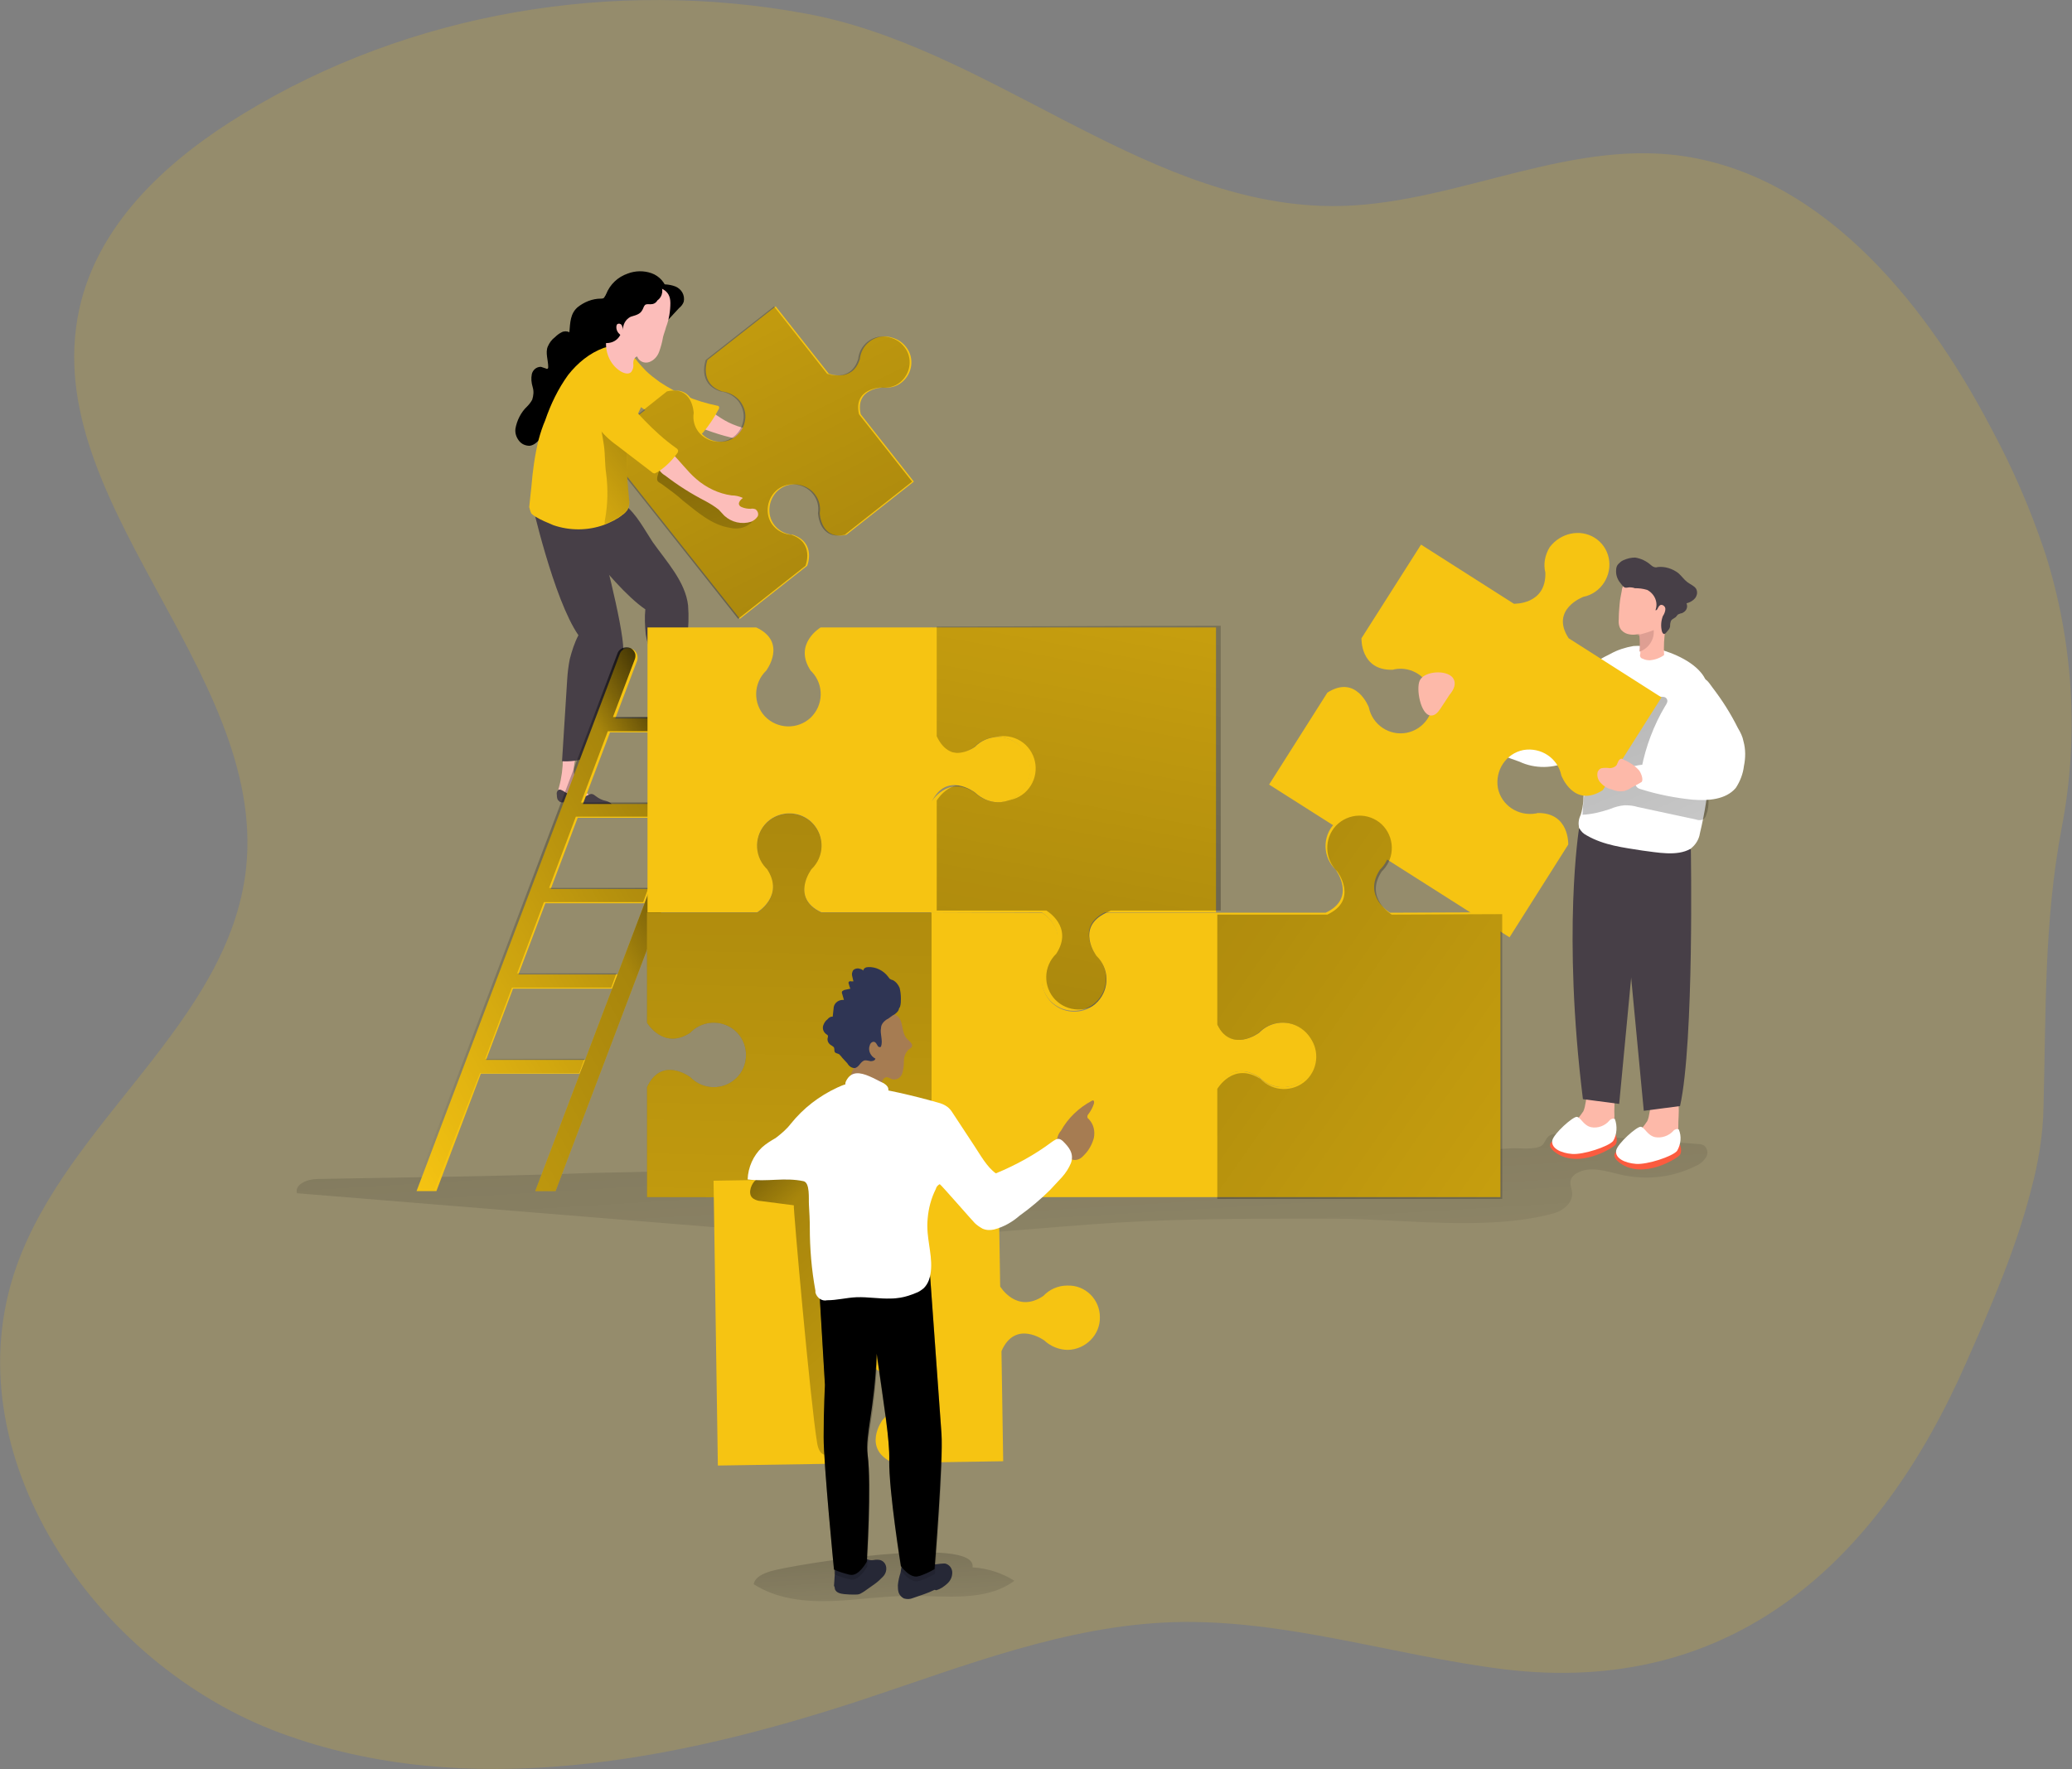 <svg width="480" height="410" viewBox="0 0 480 410" fill="none" xmlns="http://www.w3.org/2000/svg">
<rect x="0" y="0" width="480" height="410" fill="#808080" stroke="none"/>
<g clip-path="url(#clip0_272_51)">
<path opacity="0.18" d="M470.5 275.8C467 289.5 461 303.3 455.6 315.5C435.4 361.7 401.5 393.3 348.3 386.8C322.7 383.6 297.5 375.1 271.7 375.9C247 376.7 223.5 386 200 393.8C156.4 408.2 108.1 417.5 65 401.6C21.9 385.7 -11.5 336.8 3.8 293.5C15.7 259.7 53 237 57 201.3C62 155 7.2 115 18.8 69.8C23.7 50.8 39.5 36.6 56.3 26.4C94.9 2.8 142.2 -5 186.4 3.1C228.5 10.7 263.6 46.1 306 47.7C333.4 48.8 359.7 33.2 386.9 35.8C420.6 39.1 445.4 68.9 461.1 98.9C466.2 108.3 470.4 118 473.8 128.2C480.3 148.7 481.7 170.7 477.6 191.9C473.5 213.7 474 234.1 473.4 256.5C473.3 263 472.2 269.5 470.5 275.8Z" fill="#F6C412"/>
<path d="M178.5 364.1C176.9 364.6 174.9 365.4 174.6 367.1C179.9 370.5 186.3 371.2 192.5 371C198.6 370.8 204.9 369.8 211 369.8C219.2 369.8 228.4 371.2 235 366.3C232.1 364.5 228.8 363.4 225.3 363.2C226.5 355.6 183.4 362.6 178.5 364.1Z" fill="url(#paint0_linear_272_51)"/>
<path d="M73.5 273.2C71.3 273.2 68.2 274.4 68.8 276.5L169.5 284.7C181.3 285.7 193.2 286.6 205.1 286.6C223.1 286.6 241 284.4 259 283.3C275.9 282.3 292.8 282.4 309.7 282.4C325.3 282.5 344.6 285.3 359.8 281.2C362.1 280.6 364.4 278.7 364.2 276.4C364.1 275.3 363.5 274.2 364 273.1C364.3 272.6 364.7 272.2 365.2 271.9C368.4 270 372.3 271.5 375.9 272.3C381.7 273.5 387.6 272.8 392.8 270.2C393.8 269.8 394.6 269.1 395.2 268.2C395.8 267.3 395.6 266.1 394.7 265.4C394.294 265.206 393.85 265.104 393.4 265.1L362.6 262.7C361.4 262.5 360.3 262.6 359.2 263C358 263.6 358 264.9 357.1 265.5C355.5 266.5 351.9 266 350.1 266.1L336.1 266.9L308.1 268.1L250.7 269.4L137.2 271.8C115.9 272.6 94.7 272.8 73.5 273.2Z" fill="url(#paint1_linear_272_51)"/>
<path d="M150.9 63.3C149.2 62.7 147.2 62.7 145.4 63.4C143.1 64.2 141.3 65.9 140.4 68.2C140.4 68.8 139.9 69.2 139.3 69.2H139.2C137.2 69.2 135.3 70 133.8 71.2C132.1 72.7 132.1 74.7 131.9 77C131.623 76.852 131.314 76.775 131 76.775C130.686 76.775 130.377 76.852 130.1 77C129.5 77.3 129 77.7 128.6 78.1C127.8 78.7 127.3 79.4 126.9 80.3C126.3 81.7 127 83.5 127 85C127 85.1 127 85.3 126.9 85.4C126.8 85.5 126.6 85.5 126.5 85.4C126.1 85.3 125.7 85.1 125.3 85C124.2 85 123.4 85.8 123.2 86.7C123 87.7 123.1 88.7 123.4 89.7C123.7 90.7 123.6 91.6 123.3 92.6C123 93.2 122.5 93.8 122.1 94.2C120.7 95.5 119.7 97.5 119.4 99.4C119.3 100.4 119.6 101.3 120.2 102.1C120.8 102.9 121.7 103.3 122.7 103.3C125 103 125.8 99.8 127.9 99.1C130 98.3 132.5 95.8 133.9 93.8C135.1 92.2 136.1 90.3 138 89.7C138.6 89.6 139.2 89.3 139.7 89C140.1 88.7 140.4 88.3 140.6 87.9C141.4 86.7 141.9 85.5 142.4 84.2C143.1 81.6 142.4 78.6 143.6 76.2C144.4 74.8 145.6 73.8 147.2 73.4C147.9 73.2 148.5 73.2 149.1 73C149.9 72.8 150.5 72.4 151.2 72C152.8 71 154.1 69.4 154.4 67.5C154.4 65.7 152.7 63.9 150.9 63.3Z" fill="black"/>
<path d="M156.499 66.4C157.899 67 158.699 68.4 158.399 69.9C158.199 70.5 157.799 71 157.299 71.4L154.799 74.1L153.699 70.4C153.599 69.7 153.199 69.1 152.699 68.6C151.999 68.2 151.099 68.2 150.399 68.6C149.599 69 149.099 69.6 148.399 69.9C148.199 70 147.999 70.1 147.799 70C147.599 69.9 147.599 69.5 147.699 69.2C148.999 66.1 153.499 65.2 156.499 66.4Z" fill="black"/>
<path d="M158.2 169C158.309 170.278 158.72 171.512 159.4 172.6C160.5 173.9 162.4 174.6 163.9 175.7C164.2 175.9 164.5 176.2 164.6 176.5C164.6 176.9 164.4 177.2 164 177.3C163.7 177.4 163.3 177.4 163 177.4C161.5 177.1 159.8 177 158.3 176.9C157.5 176.9 156.6 177 156.1 176.3C155.8 175.8 155.6 175.1 155.8 174.6C155.9 172.4 155.8 170.1 155.2 167.9C155 167.3 155 166.8 155 166.3C155.075 165.92 155.294 165.584 155.61 165.36C155.926 165.137 156.316 165.044 156.7 165.1C157 165.2 157.2 165.3 157.4 165.4C158.4 166 158.1 167.9 158.2 169ZM133 177.4C132.8 178.6 133 180 133.5 181.1C134.3 182.7 136 183.7 137.2 184.9C137.5 185.1 137.7 185.5 137.7 185.9C137.6 186.2 137.3 186.5 137 186.5C136.7 186.5 136.3 186.5 136 186.4C134.6 185.8 133 185.4 131.5 185.1C130.7 185 129.8 184.8 129.5 184.1C129.3 183.5 129.3 182.9 129.5 182.4C130.1 180.217 130.402 177.964 130.4 175.7C130.3 175.1 130.4 174.5 130.6 174.1C130.9 173.3 131.8 172.9 132.6 173.3C132.8 173.4 133.1 173.6 133.2 173.8C133.7 174.5 133.1 176.4 133 177.4Z" fill="#FCBDBA"/>
<path d="M128 116.1C128 116.1 141 135.4 149.5 141.2C149.3 143.1 149.4 145 149.6 147C150.1 150.2 151.5 152.9 152 155.9L153.6 166.2C153.7 166.7 153.8 167.3 154.3 167.4C154.6 167.5 154.9 167.5 155.2 167.4L158.8 166.4C158.6 160.2 158.7 154 159.2 147.8C159.5 145.3 159.6 142.8 159.4 140.3C158.8 134.8 154.3 130 151.2 125.6C149.4 122.9 147.4 119 144.7 117C142.5 115.4 139.4 116.1 136.7 116.4C134.7 116.6 132.6 116.5 130.6 115.9C129.8 115.6 128.8 115.6 128 116.1Z" fill="#473F47"/>
<path d="M123.1 116C123.1 116 128.2 138.8 134 147.2C133.1 148.9 132.5 150.8 132 152.7C131.7 154.2 131.5 155.8 131.4 157.4L130.2 176.4C132 176.5 133.8 176.3 135.6 175.7L142.2 159C143.4 156.3 144.2 153.4 144.4 150.6C144.4 144.9 138.9 124.1 138.4 123C137 120.6 133.8 120.3 131.2 119.5C129.2 118.9 127.4 118.1 125.6 116.8C124.8 116.2 124 115.7 123.1 116Z" fill="#473F47"/>
<path d="M169.7 98.3C172.5 99.5 175.6 100 178.5 99.6C179.4 99.3 180.3 99.3 181.2 99.5C180.8 100.1 180.4 100.8 181 101.3C181.2 101.4 181.4 101.5 181.6 101.5C182.4 101.6 183 101.5 183.8 101.3C183.96 101.192 184.14 101.119 184.329 101.085C184.518 101.05 184.713 101.055 184.9 101.1C185.6 101.3 186 102 185.9 102.6C185.7 103.3 185.3 103.8 184.7 104.1C182.8 105.3 180.4 105.5 178.4 104.5C177.8 104.2 177.3 103.8 176.7 103.4C175.5 102.9 174.4 102.5 173.1 102.3C169.5 101.5 166 100.6 162.5 99.2C161.4 98.9 160.6 98.2 160 97.4C159.3 95.7 160.6 92.8 162.6 93.9C165 95.4 167.2 97.3 169.7 98.3Z" fill="#FCBDBA"/>
<path d="M152.8 88.5C156.8 91.2 161.3 93 166.1 94C166.3 94 166.6 94.1 166.6 94.4C166.6 94.5 166.6 94.7 166.5 94.8C165.488 96.718 164.282 98.528 162.9 100.2C162.7 100.4 162.5 100.6 162.3 100.7C161.8 100.8 161.3 100.8 161 100.5C157.9 99.3 155 97.9 152 96.4C149.419 95.21 147.106 93.509 145.2 91.4C144.2 90.2 143.7 88.9 143.7 87.5C143.7 85.9 145.1 83 147.2 83.8C148.2 84.2 148.9 85.2 149.6 85.9C150.5 86.8 151.7 87.7 152.8 88.5Z" fill="#F6C412"/>
<path d="M209.9 80.4C211.9 82.9 211.4 86.6 208.9 88.6C207.7 89.6 206 90 204.4 89.8C204.4 89.8 198 90 199.4 96L211.7 111.6L196.1 123.9C190.1 125.3 189.9 118.9 189.9 118.9C190.4 115.7 188.2 112.8 184.9 112.3C181.7 111.8 178.8 114 178.3 117.3C177.8 120.6 180 123.4 183.3 123.9H183.6C189.2 125.7 187 131.1 187 131.1L171.4 143.4L139.4 103L154.9 90.7C160.9 89.3 161.1 95.7 161.1 95.7C160.6 98.9 162.8 101.8 166 102.3C169.2 102.8 172.1 100.6 172.6 97.4C172.9 95.8 172.4 94.2 171.4 92.9C170.4 91.7 168.9 90.9 167.3 90.7C161.8 88.9 163.9 83.4 163.9 83.4L179.7 71L192 86.6C192 86.6 197.5 88.7 199.2 83.2C199.5 80 202.4 77.6 205.6 78C207.5 78.3 208.9 79.1 209.9 80.4V80.4Z" fill="#F6C412"/>
<path d="M209.5 80.4C211.5 82.9 211 86.6 208.5 88.6C207.3 89.6 205.6 90 204 89.8C204 89.8 197.6 90 199 96L211.3 111.6L195.7 123.9C189.7 125.3 189.5 118.9 189.5 118.9C190 115.7 187.8 112.8 184.5 112.3C181.3 111.8 178.4 114 177.9 117.3C177.4 120.6 179.6 123.4 182.9 123.9H183.2C188.8 125.7 186.6 131.1 186.6 131.1L171 143.4L139 103L154.5 90.7C160.5 89.3 160.7 95.7 160.7 95.7C160.2 98.9 162.4 101.8 165.6 102.3C168.8 102.8 171.7 100.6 172.2 97.4C172.5 95.8 172 94.2 171 92.9C170 91.7 168.5 90.9 166.9 90.7C161.4 88.9 163.5 83.4 163.5 83.4L179.3 71L191.6 86.6C191.6 86.6 197.1 88.7 198.8 83.2C199.1 80 202 77.6 205.2 78C207.1 78.3 208.5 79.1 209.5 80.4V80.4Z" fill="url(#paint2_linear_272_51)"/>
<path d="M158.2 116C161.6 118.7 165 121.7 169.1 122.3C170.7 122.7 172.4 122.4 173.7 121.4C174.2 121.1 174.5 120.6 174.4 120.1C174.2 119.4 173.4 119.2 172.8 119C169.6 118.6 166.7 117.5 164 115.8C163 115.1 162.1 114.4 161.2 113.5L154.6 107.5C154.4 107.3 154.2 107.2 153.9 107.2C153.6 107.2 153.4 107.5 153.3 107.8C152.9 108.7 152.5 109.5 152.3 110.4C152.1 111.4 152.3 111.6 153.2 112.1C155.1 113.5 156.7 114.6 158.2 116Z" fill="url(#paint3_linear_272_51)"/>
<path d="M161.3 111C163.6 113 166.5 114.4 169.5 114.8C170.4 114.8 171.3 115 172.1 115.4C171.5 115.8 170.9 116.6 171.3 117.1C171.4 117.3 171.6 117.4 171.8 117.5C172.5 117.8 173.2 117.9 173.9 117.9C174.3 117.8 174.7 117.9 175 118C175.6 118.4 175.8 119.2 175.5 119.7C175.1 120.3 174.5 120.7 174 120.9C172.935 121.233 171.801 121.279 170.712 121.033C169.624 120.787 168.619 120.258 167.8 119.5L166.5 118.1C165.5 117.3 164.5 116.7 163.4 116.1C160.128 114.419 157.015 112.444 154.1 110.2C153.631 109.934 153.22 109.575 152.893 109.145C152.567 108.715 152.331 108.224 152.2 107.7C152 105.9 154 103.5 155.7 105.1C157.6 106.9 159.2 109.2 161.3 111Z" fill="#FCBDBA"/>
<path d="M123.1 119C123.4 119.3 123.7 119.5 124 119.7C125.3 120.5 126.8 121.1 128.2 121.7C132 123 136.2 123 140 121.6C141.5 121 143 120.3 144.2 119.3C144.7 119 145.1 118.5 145.4 118.1C145.8 117.2 145.9 116.4 145.7 115.5C145.3 110.9 144.8 106.2 145.7 101.7C146 100.2 146.5 98.7 147 97.3C148.1 95.4 149 93.4 149.7 91.3C150.2 88.7 149.5 85.9 147.8 83.9C146.1 81.6 142.8 79.7 139.9 80.6C136.6 81.8 133.8 84.1 131.6 86.9C129.3 90.1 127.6 93.6 126.3 97.4C125.7 98.8 125.2 100.3 124.8 101.8C123.9 105.4 123.4 109.1 123.1 112.8C122.9 114.3 122.8 115.9 122.6 117.5C122.7 117.8 122.8 118.4 123.1 119Z" fill="#F6C412"/>
<path d="M140 121.5C141.5 120.9 143 120.2 144.2 119.2C144.7 118.9 145.1 118.4 145.4 118C145.8 117.1 145.9 116.3 145.7 115.4C145.3 110.8 144.8 106.1 145.7 101.6C145.1 101 144.5 100.5 144 100.1C142.7 98.9 140.6 96.7 138.7 96.9C139.196 98.981 139.597 101.083 139.9 103.2C140.2 105.3 140.1 107.5 140.4 109.6C140.9 113.3 140.8 117.1 140.1 120.7C140.1 121.1 140.1 121.3 140 121.5Z" fill="url(#paint4_linear_272_51)"/>
<path d="M156.6 103.8C156.8 103.9 157 104.1 157.1 104.4C157.1 104.6 157 104.9 156.9 105C155.7 106.7 154.1 108.3 152.3 109.4L151.7 109.7C151.4 109.7 151.2 109.6 151 109.4L142.9 103.2C141.2 102 139.6 100.5 138.4 98.8C137.4 97.3 136.8 95.6 136.3 93.9C134.7 88.8 139.6 86.6 142.8 90.3C147.2 95.1 151.1 99.9 156.6 103.8Z" fill="#F6C412"/>
<path d="M155.9 176.5C155.7 176.1 155.8 175.7 156 175.4C156.3 175.1 156.8 175.2 157.2 175.4C158.1 175.8 158.9 176.2 159.8 176.4C160.8 176.7 161.7 176.5 162.5 176.1C163 175.8 163.5 175.4 163.9 175.4C164.2 175.4 164.4 175.5 164.7 175.7C165.6 176.1 166.4 176.5 167.3 176.6C167.7 176.6 168.1 176.8 168.4 177C168.5 177.1 168.6 177.2 168.6 177.3C168.6 177.6 168.3 177.8 168.1 177.9C165.2 179 162.1 178.6 159.1 178.3H158C157.5 178.4 156.8 178.7 156.5 178.3C156.226 177.728 156.024 177.123 155.9 176.5ZM129 184.2C128.9 183.8 129 183.4 129.3 183.1C129.7 182.8 130.1 183.1 130.5 183.3C131.3 183.8 132.1 184.3 133 184.5C133.875 184.8 134.825 184.8 135.7 184.5C136.2 184.3 136.7 183.9 137.2 184C137.5 184.1 137.7 184.2 137.9 184.4C138.7 185 139.4 185.4 140.4 185.6C140.8 185.7 141.2 185.9 141.5 186.1C141.6 186.2 141.6 186.3 141.7 186.4C141.7 186.7 141.4 186.9 141.1 186.9C138.1 187.7 135.1 186.9 132.1 186.1C131.8 186 131.4 185.9 131 185.9C130.5 185.9 129.8 186.1 129.5 185.6C129.1 185.4 129 184.8 129 184.2Z" fill="#473F47"/>
<path d="M154.3 75.8C154.1 76.6 153.8 77.3 153.6 78.1C153.4 79.3 153.1 80.4 152.7 81.5C152.3 82.6 151.5 83.5 150.4 83.9C149.2 84.3 148 83.7 147.6 82.6C146.9 82.8 146.7 83.6 146.7 84.2C146.8 84.9 146.7 85.5 146.3 86.1C145.7 86.9 144.5 86.5 143.7 86C141.2 84.4 140 81.3 140.5 78.4C141.2 75.3 141.2 71.7 142.9 69.1C143.5 68.2 144.3 67.5 145.2 66.9C146 66.3 146.9 65.9 147.9 65.8C148.6 65.8 149.2 65.8 149.9 66C152.8 66.5 155.3 67 155.3 70.2C155.3 72 155 74 154.3 75.8Z" fill="#FCBDBA"/>
<path d="M150.7 70.5C150.2 70.5 149.7 70.4 149.4 70.7C149.1 71 149 71.6 148.7 72C148.2 72.9 147 73.1 146.1 73.4C144.9 74 144.3 75.2 144.3 76.5C144.3 76.1 144.2 75.7 144 75.3C143.885 75.152 143.721 75.051 143.537 75.014C143.353 74.977 143.163 75.008 143 75.1C142.9 75.3 142.8 75.4 142.8 75.6C142.7 76.4 143.1 77.1 143.7 77.6C143.1 78.8 141.9 79.5 140.5 79.5C140.066 79.506 139.643 79.365 139.3 79.1C139.1 78.9 138.9 78.6 138.8 78.3C138 76.1 139.2 73.8 139.5 71.5C139.5 70.7 139.7 69.9 139.9 69.1C140.2 68.5 140.5 68 141 67.7C142.2 66.2 144 65 145.9 64.4C147.7 63.9 151.4 64.1 152.8 65.6C153.8 66.8 153.6 68.7 152.3 69.6C151.9 70.3 151.3 70.5 150.7 70.5Z" fill="black"/>
<path d="M149.9 277.4V251.9C153.3 244.6 159.9 249.6 159.9 249.6C162.8 252.6 167.5 252.7 170.5 249.9C173.5 247.1 173.6 242.3 170.8 239.3C167.9 236.3 163.2 236.2 160.2 239L159.9 239.3C153.7 243.4 149.9 237 149.9 237V211.5H175.4C175.4 211.5 181.8 207.8 177.7 201.5C174.7 198.6 174.6 193.9 177.4 190.9C180.3 187.9 185 187.8 188 190.6C191 193.5 191.1 198.2 188.3 201.2L188 201.5C188 201.5 183 208.1 190.3 211.5H215.8V277.5L149.9 277.4Z" fill="url(#paint5_linear_272_51)"/>
<path d="M101.1 276H96.5L143.6 151.5C143.9 150.6 144.8 150.2 145.6 150.2C146.8 150.2 147.7 151.2 147.7 152.3C147.7 152.6 147.7 152.8 147.6 153.1L101.1 276ZM128.7 276H124L171.8 150.1H176.4L128.7 276Z" fill="#F6C412"/>
<path d="M164.3 169.7H139.9L141.1 166.5H165.5L164.3 169.7ZM156.8 189.5H132.4L133.6 186.3H158L156.8 189.5ZM149.3 209.3H124.9L126.2 206H150.5L149.3 209.3ZM141.8 229.1H117.5L118.7 225.8H143.1L141.8 229.1ZM134.3 248.8H110L111.2 245.6H135.6L134.3 248.8Z" fill="#F6C412"/>
<path d="M140.8 169.452L134.6 185.952H157.6L156.4 189.252H133.4L127.2 205.752H150.2L149 209.052H126L119.8 225.552H142.8L141.6 228.852H118.6L112.4 245.352H135.4L134.2 248.652H111.2L100.6 275.752H96L143.1 151.252C143.6 150.152 144.9 149.752 146 150.152C146.7 150.452 147.2 151.252 147.2 151.852C147.2 152.152 147.2 152.352 147.1 152.652L142 166.152H165L163.8 169.452H140.8Z" fill="url(#paint6_linear_272_51)"/>
<path d="M128.7 276H124L171.8 150.1H176.4L128.7 276Z" fill="url(#paint7_linear_272_51)"/>
<path d="M357.1 168.3C356.413 168.894 355.588 169.306 354.7 169.5C353.9 169.5 353.1 169.4 352.4 169.1L341.1 165.4C339.3 166.7 338.9 169.3 340.1 171.2C341.3 172.4 342.7 173.3 344.2 173.7L352 176.5C355.6 178.2 359.9 178.1 363.4 176.4C365.7 175.6 368.3 174.7 369.4 172.5C370.6 170.3 369.7 167.4 370.1 164.9C370.5 163.3 370.9 161.6 371.1 160C371.1 158.6 369.9 156.4 368.2 156.7C366.8 157 365.7 159.5 364.9 160.6C362.8 163.4 360.2 166.1 357.1 168.3Z" fill="white"/>
<path d="M339.7 164.7C339.6 164.4 339.4 164.1 339.1 163.8C338.979 163.694 338.833 163.62 338.675 163.585C338.518 163.55 338.355 163.555 338.2 163.6C337.9 163.8 337.7 164.2 337.7 164.5C337.7 164.6 337.7 164.8 337.6 164.9C337.5 165 337.4 164.9 337.2 164.9C336 164.6 334.6 164.4 333.3 164.3C333.089 164.263 332.872 164.303 332.688 164.413C332.504 164.524 332.366 164.696 332.3 164.9V165.4C332.4 165.9 332.7 166.3 333 166.6C333.7 167.7 334 169.1 335 169.9C335.7 170.3 336.4 170.5 337.1 170.4C337.9 170.4 338.5 170.2 339.3 170.3C339.8 170.4 340.4 170.4 340.7 170.1C341 169.8 341.3 169.4 341.2 168.9C341.1 168.2 340.9 167.6 340.5 167C340.5 166.2 340.1 165.4 339.7 164.7ZM371.4 250C367.1 249 367.9 255.2 366.8 257.5C366 258.7 365.2 259.7 364.1 260.6C363 261.5 362.4 262.7 362.2 264.1C362.2 264.4 362.2 264.6 362.4 264.9C362.6 265.2 363 265.4 363.3 265.4C365.8 266.2 368.5 265.9 370.7 264.6C371.8 264.1 372.6 263.3 373.3 262.2C373.8 261 374 259.9 374 258.6C373.8 256.1 374.9 250.8 371.4 250Z" fill="#FDB9A9"/>
<path d="M367.5 262.7C367.5 262.7 355.1 263.3 360.4 267.1C365.7 270.9 373.5 266.1 374.2 265.3C374.9 264.5 374.3 262.9 374.3 262.9L367.5 262.7Z" fill="#FC5B3F"/>
<path d="M373.7 264.4C372.6 265.7 366.8 267.6 364.2 267.4C361.6 267.2 359.3 266.1 359.6 264.3C359.9 262.7 364.4 258.7 365.3 258.8C366.2 258.9 366.8 260.8 368.6 261.2C370.1 261.5 371.8 260.9 372.8 259.7C373.1 259.3 373.7 259.1 374.1 259.3C374.7 260.9 374.6 262.9 373.7 264.4Z" fill="white"/>
<path d="M386.2 252.4C381.9 251.3 382.7 257.6 381.6 259.8C380.8 261 380 262 378.9 262.9C377.8 263.8 377.2 265 377 266.4C377 266.7 377 266.9 377.2 267.2C377.4 267.5 377.8 267.7 378.1 267.7C380.6 268.4 383.3 268.2 385.5 266.9C386.6 266.4 387.4 265.6 388.1 264.5C388.571 263.394 388.81 262.202 388.8 261C388.7 258.5 389.9 253.2 386.2 252.4Z" fill="#FDB9A9"/>
<path d="M382.4 265.1C382.4 265.1 370 265.6 375.3 269.5C380.6 273.4 388.4 268.5 389.1 267.7C389.8 266.9 389.2 265.3 389.2 265.3L382.4 265.1Z" fill="#FC5B3F"/>
<path d="M388.5 266.7C387.4 268 381.6 269.9 379 269.7C376.4 269.5 374.1 268.4 374.4 266.6C374.7 265 379.2 261 380.1 261.1C381 261.2 381.6 263.1 383.4 263.5C384.9 263.8 386.6 263.2 387.6 262.1C387.9 261.7 388.5 261.5 388.9 261.7C389.6 263.3 389.4 265.2 388.5 266.7Z" fill="white"/>
<path d="M375 196.3L380.8 257.4L389.2 256.3C392.5 241.4 391.7 196.8 391.7 196.8L375 196.3Z" fill="#473F47"/>
<path d="M380.9 194.7L375.1 255.8L366.7 254.7C361.9 216 365.8 192 365.8 192L380.9 194.7Z" fill="#473F47"/>
<path d="M366.6 172.6C366.5 171.4 366.2 170.4 366.1 169.2C365.8 166.9 365.9 164.6 366.2 162.3C366.6 159.9 367.4 157.5 368.4 155.2C369.4 153.3 371.1 152.5 373.1 151.5C374.7 150.6 376.6 150 378.4 149.7C379.7 149.6 381 149.7 382.2 149.9C386.1 150.7 391.3 152.6 394 155.8C396 158.1 396.3 161.5 396.3 164.5C396.398 168.769 396.298 173.04 396 177.3C396 177.9 395.9 178.5 395.9 179.1C395.7 183.8 394.9 188.5 393.8 193.1C393.6 194.5 392.8 195.8 391.6 196.7C388.5 198.5 383.8 197.5 380.5 197.1C376.1 196.4 371.6 195.9 367.6 193.6C366.8 193.2 366.2 192.6 365.8 191.8C365.6 190.7 365.7 189.8 366.2 188.8C367.5 184.5 366.5 179.9 366.5 175.4C366.5 174.6 366.6 173.8 366.6 173V172.6Z" fill="white"/>
<path d="M380.5 180.5C381.6 181.2 382.7 181.7 384 181.8C387.6 182.9 391.3 183.4 394.9 184.5C395.2 184.5 395.4 184.7 395.6 184.8C395.8 185 395.8 185.3 395.8 185.6C395.8 186.7 395.7 187.7 395.3 188.7C395.2 189.2 394.9 189.7 394.5 189.9C393.985 190.1 393.414 190.1 392.9 189.9L379.4 187C378.4 186.7 377.5 186.6 376.4 186.6C375.2 186.7 374.1 187 372.9 187.5C370.8 188.2 368.7 188.7 366.6 188.8C366.7 186.2 367 183.6 367.6 181.1C367.8 180.3 368.1 179.7 368.5 179C369 178.3 369.5 177.7 370 177.2C372.2 174.9 373.6 172.1 375.9 169.8C377.1 168.6 378.5 167.9 379.5 166.5C379.9 166 383.4 161.5 383.1 161C383.8 161.9 385.5 161 386.1 161.9C386.5 162.5 386.1 163.1 385.7 163.7C383.1 168.1 381.3 172.9 380.3 177.9C379.9 179.3 379.5 179.7 380.5 180.5Z" fill="url(#paint8_linear_272_51)"/>
<path d="M369.4 124.6C372.9 126.8 373.9 131.4 371.6 135C370.5 136.7 368.8 137.9 366.8 138.3C366.8 138.3 359 141.2 363.4 147.9L384.9 161.6L371.3 183.1C364.6 187.4 361.7 179.7 361.7 179.7C360.9 175.7 357 173.1 352.9 173.8C348.9 174.6 346.3 178.5 347 182.6C347.8 186.6 351.7 189.2 355.8 188.5C355.9 188.5 356 188.5 356.1 188.4C363.6 188.2 363.3 195.7 363.3 195.7L349.7 217.2L294 181.8L307.5 160.5C314.2 156.2 317.1 163.9 317.1 163.9C317.9 167.9 321.8 170.6 325.9 169.8C329.9 169 332.6 165.1 331.8 161C331 157 327.1 154.3 323 155.1C322.9 155.1 322.8 155.2 322.6 155.2C315.1 155.4 315.4 147.9 315.4 147.9L329.2 126.2L350.7 139.9C350.7 139.9 358.2 140.2 358 132.7C357.5 130.7 357.9 128.6 359 126.8C361.5 123.5 366 122.5 369.4 124.6Z" fill="#F6C412"/>
<path d="M402.6 168.7C403.2 169.7 403.7 170.7 403.9 171.8C404.4 173.6 404.4 175.6 404 177.5C403.8 179.3 403.1 181.1 402.1 182.6C399.8 185.3 395.7 185.6 392.1 185.3C388.1 184.9 384 184.1 380.2 182.9C379.8 182.8 379.5 182.7 379.2 182.4C378.9 182 378.6 181.6 378.5 181.2C378.2 180 378 178.9 377.9 177.7C382 176.5 386.5 177.5 390.8 176.8C391.9 176.8 392.6 175.9 392.6 175C392.6 174.8 392.6 174.6 392.5 174.4C392.3 172 390.8 169.9 390.1 167.6C389.4 165.4 389.5 163 390.3 160.8C390.8 159.3 391.9 157.9 393.4 157.3C395.1 156.7 395.8 158.1 396.7 159.3C399 162.3 400.9 165.3 402.6 168.7Z" fill="white"/>
<path d="M376.3 176.1L375.7 175.8C375.4 175.8 375.1 176 374.9 176.4C374.8 176.7 374.6 177 374.5 177.3C374.1 177.8 373.4 178 372.9 178C372.3 177.9 371.7 177.9 371.1 178C370.9 178 370.6 178.2 370.5 178.3C370.3 178.5 370.2 178.7 370.1 178.9C369.9 179.9 370.2 180.8 370.9 181.5C371.6 182.2 372.3 182.7 373.3 182.9C374.3 183.3 375.2 183.5 376.3 183.3C376.9 183.1 377.4 182.9 377.8 182.6L379.8 181.5C380 181.4 380.1 181.3 380.3 181.2C380.8 180.6 380.1 179 379.7 178.5C378.7 177.4 377.6 176.7 376.3 176.1ZM375 143.5C375 142.3 375.1 141.1 375.2 140C375.3 138.8 375.5 138 375.7 136.9C375.7 136.3 376 135.7 376.5 135.4C378 134.4 379.9 134 381.7 134.1C382.388 134.054 383.078 134.145 383.73 134.368C384.383 134.592 384.984 134.942 385.5 135.4C386.1 136.2 386.5 137.1 386.6 138.1C386.7 140.7 386.4 143.3 385.8 145.8C385.5 147.8 385.4 149.7 385.5 151.8C384.528 152.49 383.388 152.904 382.2 153C381.6 153 381.1 152.9 380.7 152.7C380.4 152.6 380.1 152.5 380 152.2C379.9 152 379.9 151.7 380 151.5V150.8C380.1 149.6 380.1 148.5 379.9 147.3C379.9 147.2 379.9 147.1 379.8 147H379.2C378.6 147.1 378 147.1 377.5 147C376.816 146.909 376.183 146.592 375.7 146.1C375.1 145.5 374.9 144.5 375 143.5Z" fill="#FDB9A9"/>
<path d="M377.5 136.1C377.1 136.1 376.7 136.3 376.3 136.1C375.9 135.8 375.6 135.4 375.3 135C374.6 134.1 374.3 133.1 374.4 132C374.4 131.5 374.6 131 374.9 130.7C375.2 130.4 375.6 130 376.1 129.8C377 129.4 377.9 129.2 378.8 129.2C380.1 129.4 381.4 130 382.4 130.9C382.6 131.1 382.9 131.3 383.2 131.4C383.5 131.5 383.8 131.5 384 131.4C385.7 131.2 387.5 131.8 388.8 132.8C389.6 133.5 390.1 134.3 390.9 134.9C391.7 135.5 392.4 135.7 392.9 136.4C393.3 137.1 393.2 137.9 392.7 138.6C392.2 139.2 391.5 139.6 390.7 139.8C391.1 140.8 390.6 141.7 389.6 142.1C389.3 142.1 389 142.3 388.7 142.4C388.5 142.6 388.4 142.8 388.2 143C387.7 143.4 387.1 143.5 387 144.2C386.9 144.5 386.9 144.8 386.9 145C386.9 145.4 386.7 145.8 386.4 146.1C386.2 146.3 385.9 146.8 385.6 146.9C385.3 147 385.1 146.6 385 146.3C384.7 145.1 384.8 143.9 385.2 142.8C385.6 142.2 385.8 141.6 385.8 141.1C385.8 140.4 384.9 139.9 384.5 140.3C384 140.7 384 141.5 383.5 141.4C384.2 139.6 383.3 137.6 381.6 136.7C380.6 136.4 379.7 136.3 378.7 136.3C378.5 136.2 378 136.1 377.5 136.1Z" fill="#473F47"/>
<path d="M379.2 147.2C380.5 146.9 381.9 146.5 383.1 146C383.3 148.2 381.9 150.3 379.8 151C379.9 149.8 379.9 148.7 379.8 147.5C379.8 147.4 379.8 147.3 379.7 147.2H379.2Z" fill="#DE9F93"/>
<path d="M336.6 157.1C337 157.7 337.1 158.4 336.9 159.1C336.7 159.8 336.3 160.4 335.8 161L333.7 164.2C333.1 165.1 332.4 165.9 331.4 165.8C329.1 165.6 328 159.6 328.9 157.7C329.9 155.5 335.1 155.1 336.6 157.1Z" fill="#FDB9A9"/>
<path d="M347.6 211.4V277.4H281.6V251.9C281.6 251.9 285.3 245.5 291.6 249.6C294.5 252.6 299.2 252.7 302.2 249.9C305.2 247 305.3 242.3 302.5 239.3C299.6 236.3 294.9 236.2 291.9 239L291.6 239.3C291.6 239.3 285 244.3 281.6 237V211.5H307.1C314.4 208.1 309.4 201.5 309.4 201.5C306.4 198.6 306.3 193.9 309.1 190.9C312 187.9 316.7 187.8 319.7 190.6C322.7 193.5 322.8 198.2 320 201.2L319.7 201.5C315.6 207.7 322 211.5 322 211.5L347.6 211.4V211.4Z" fill="#F6C412"/>
<path d="M348 211.828V277.828H282V252.328C282 252.328 285.7 245.928 292 250.028C294.9 253.028 299.6 253.128 302.6 250.328C305.6 247.428 305.7 242.728 302.9 239.728C300 236.728 295.3 236.628 292.3 239.428L292 239.728C292 239.728 285.4 244.728 282 237.428V211.928H307.5C314.8 208.528 309.8 201.928 309.8 201.928C306.8 199.028 306.7 194.328 309.5 191.328C312.4 188.328 317.1 188.228 320.1 191.028C323.1 193.928 323.2 198.628 320.4 201.628L320.1 201.928C316 208.128 322.4 211.928 322.4 211.928L348 211.828V211.828Z" fill="url(#paint9_linear_272_51)"/>
<path d="M238.6 178.4C238.6 182.5 235.2 185.9 231.1 185.9C229.1 185.9 227.2 185 225.7 183.6C219.5 179.5 215.7 185.9 215.7 185.9V211.4H281.7V145.4H215.7V170.8C219.1 178.1 225.7 173.1 225.7 173.1C228.6 170.1 233.3 170 236.3 172.9C237.7 174.4 238.6 176.4 238.6 178.4Z" fill="#F6C412"/>
<path d="M243.6 221.3C240.6 224.2 240.5 228.9 243.3 231.9C246.2 234.9 250.9 235 253.9 232.2C256.9 229.3 257 224.6 254.2 221.6L253.9 221.3C253.9 221.3 248.9 214.7 256.2 211.3H241.2C241.2 211.4 247.7 215.1 243.6 221.3Z" fill="#F6C412"/>
<path d="M217 145.2V170.6C220.4 177.9 227 172.9 227 172.9C229.9 169.9 234.6 169.8 237.6 172.6C240.6 175.5 240.7 180.2 237.9 183.2C235.1 186.2 230.3 186.3 227.3 183.5L227 183.2C220.8 179.1 217 185.5 217 185.5V211H242.4C242.4 211 248.8 214.7 244.7 221C241.7 223.9 241.6 228.6 244.4 231.6C247.3 234.6 252 234.7 255 231.9C258 229 258.1 224.3 255.3 221.3L255 221C255 221 250 214.4 257.3 211H282.8V145L217 145.2Z" fill="url(#paint10_linear_272_51)"/>
<path d="M215.7 211.4V277.4H281.7V251.9C281.7 251.9 285.4 245.5 291.7 249.6C294.6 252.6 299.3 252.7 302.3 249.9C305.3 247.1 305.4 242.3 302.6 239.3C299.7 236.3 295 236.2 292 239L291.7 239.3C291.7 239.3 285.1 244.3 281.7 237V211.5H256.3C249 214.9 254 221.5 254 221.5C257 224.4 257.1 229.1 254.3 232.1C251.5 235.1 246.7 235.2 243.7 232.4C240.7 229.5 240.6 224.8 243.4 221.8L243.7 221.5C247.8 215.3 241.4 211.5 241.4 211.5L215.7 211.4Z" fill="#F6C412"/>
<path d="M149.9 277.4V251.9C153.3 244.6 159.9 249.6 159.9 249.6C162.8 252.6 167.5 252.7 170.5 249.9C173.5 247.1 173.6 242.3 170.8 239.3C167.9 236.3 163.2 236.2 160.2 239L159.9 239.3C153.7 243.4 149.9 237 149.9 237V211.5H175.4C175.4 211.5 181.8 207.8 177.7 201.5C174.7 198.6 174.6 193.9 177.4 190.9C180.3 187.9 185 187.8 188 190.6C191 193.5 191.1 198.2 188.3 201.2L188 201.5C188 201.5 183 208.1 190.3 211.5H215.8V277.5L149.9 277.4Z" fill="#F6C412"/>
<path d="M149.9 277.4V251.9C153.3 244.6 159.9 249.6 159.9 249.6C162.8 252.6 167.5 252.7 170.5 249.9C173.5 247.1 173.6 242.3 170.8 239.3C167.9 236.3 163.2 236.2 160.2 239L159.9 239.3C153.7 243.4 149.9 237 149.9 237V211.5H175.4C175.4 211.5 181.8 207.8 177.7 201.5C174.7 198.6 174.6 193.9 177.4 190.9C180.3 187.9 185 187.8 188 190.6C191 193.5 191.1 198.2 188.3 201.2L188 201.5C188 201.5 183 208.1 190.3 211.5H215.8V277.5L149.9 277.4Z" fill="url(#paint11_linear_272_51)"/>
<path d="M238.7 178.4C238.7 182.5 235.3 185.9 231.2 185.9C229.2 185.9 227.3 185 225.8 183.6C225.8 183.6 219.2 178.6 215.8 185.9V211.4H190.3C183 208 188 201.4 188 201.4C191 198.5 191.1 193.8 188.3 190.8C185.5 187.8 180.7 187.7 177.7 190.5C174.7 193.4 174.6 198.1 177.4 201.1L177.7 201.4C181.8 207.6 175.4 211.4 175.4 211.4H150V145.4H175.2C182.5 148.8 177.5 155.4 177.5 155.4C174.5 158.3 174.4 163 177.2 166C180.1 169 184.8 169.1 187.8 166.3C190.8 163.4 190.9 158.7 188.1 155.7L187.8 155.4C183.7 149.2 190.1 145.4 190.1 145.4H215.8V170.8C215.8 170.8 219.5 177.2 225.8 173.1C228.7 170.1 233.4 170 236.4 172.9C237.9 174.4 238.7 176.4 238.7 178.4ZM254.8 305.2C254.9 309.3 251.5 312.7 247.4 312.8C245.4 312.8 243.4 312 241.9 310.6C241.9 310.6 235.2 305.7 232 313.1L232.4 338.6L206.9 339C199.6 335.7 204.4 329.1 204.4 329.1C207.4 326.2 207.4 321.5 204.5 318.5C201.6 315.5 196.9 315.5 193.9 318.4C190.9 321.3 190.9 326 193.8 329L194 329.2C198.2 335.3 191.8 339.2 191.8 339.2L166.3 339.6L165.3 273.6L190.5 273.2C197.8 276.5 193 283.1 193 283.1C190 286 190 290.7 192.9 293.7C195.8 296.7 200.5 296.7 203.5 293.8C206.5 290.9 206.5 286.2 203.6 283.2L203.4 283C199.2 276.9 205.6 273 205.6 273L231.3 272.6L231.7 298.1C231.7 298.1 235.5 304.5 241.7 300.3C243.1 298.8 245.1 297.9 247.2 297.9C251.4 297.7 254.8 301.1 254.8 305.2Z" fill="#F6C412"/>
<path d="M174.8 273.7C173.8 274.8 173.2 277 174.6 277.8C175.1 278.1 175.7 278.3 176.2 278.3L183.9 279.3C183.7 279.3 187.7 324.7 189.3 334.4C189.5 335.6 190 337 191.1 337.1C191.8 337.1 192.4 336.7 192.8 336C194 334.3 194.5 332.3 194.6 330.1C196.5 315.2 197.4 300.3 197.3 285.4C197.3 282.4 197.2 279.4 195.8 276.8C194 273.9 191 272 187.7 271.4C183.5 270.5 178 270.2 174.8 273.7Z" fill="url(#paint12_linear_272_51)"/>
<path d="M193.4 368V368.2C193.7 369.1 194.7 369.3 195.6 369.4C196.5 369.5 197.2 369.5 198.1 369.5C198.5 369.5 198.9 369.5 199.3 369.3C199.7 369.1 200 368.9 200.3 368.7L202.7 367C203.4 366.5 203.9 366 204.5 365.4C205.1 364.8 205.4 364 205.3 363.2C205.2 362.3 204.6 361.7 203.9 361.5C203.4 361.4 202.9 361.4 202.4 361.5C201.2 361.7 200.2 361.1 199.5 360.2C199.4 359.7 199.1 359.3 198.8 359C198.4 358.8 198 358.8 197.6 358.9C196.7 358.9 196 359.1 195.2 359.4C194.4 359.7 193.8 360.4 193.5 361.1C193.4 361.5 193.4 361.9 193.4 362.3V364.6L193.2 367.5C193.3 367.5 193.3 367.8 193.4 368ZM216.5 368.4C214.9 369.2 213.2 369.7 211.5 370.3C210.8 370.6 210.1 370.6 209.4 370.4C208.8 370.1 208.4 369.6 208.2 369.1C208 368.5 208 367.9 208 367.3C208.094 366.347 208.295 365.408 208.6 364.5C208.8 363.6 208.9 362.8 209 361.9L209.5 358.3L213.8 359.3C214.3 359.4 214.7 361.1 215 361.5C215.4 362.1 216.1 362.4 216.7 362.5C217.5 362.4 218.1 362.3 218.9 362.3C219.9 362.5 220.6 363.4 220.6 364.4C220.6 365.4 220.2 366.3 219.4 367C218.6 367.7 217.9 368.2 216.9 368.5L216.5 368.4Z" fill="#262836"/>
<path d="M216.5 363.6C215.3 364.3 214.2 364.8 213 365.2H212.9C210.9 366 208.7 362.9 208.7 362.9C208.7 362.9 205.9 345.5 206 338.4C206.1 333.5 204.9 326.4 203.1 313.7C202.6 326.8 200.4 332.4 201 337.1C201.9 344.2 200.8 361.9 200.8 361.9C200.8 361.9 198.9 365.4 196.9 364.9H196.8C195.6 364.6 194.3 364.2 193.2 363.7C193.2 363.7 190.8 339.4 190.8 333C190.8 326.6 191.1 320.9 191.1 320.9L189.9 300.6L195.3 292.8L195.8 292.6L196.2 292.2L202.2 287.9C202.2 287.9 202.2 289 202.1 290.6L206.7 293.1L207.2 293.4L207.7 293.5L215.4 294.8L218.1 332.2C218.5 338.6 216.5 363.6 216.5 363.6V363.6Z" fill="black"/>
<path d="M216.6 364.7C215.4 365.4 214.3 365.9 213.1 366.3H213C211 367.1 208.8 364 208.8 364C208.8 364 206 346.6 206.1 339.5C206.2 334.6 205 327.5 203.2 314.8C202.7 327.9 200.5 333.5 201.1 338.2C202 345.3 200.9 363 200.9 363C200.9 363 199 366.5 197 366H196.9C195.7 365.7 194.4 365.3 193.3 364.8C193.3 364.8 190.9 340.5 190.9 334.1C190.9 327.7 191.2 322 191.2 322L190 301.7L195.4 293.9L195.9 293.7L196.3 293.3L202.3 289C202.3 289 202.3 290.1 202.2 291.7L206.8 294.2L207.3 294.5L207.8 294.6L215.5 295.9L218.2 333.3C218.6 339.7 216.6 364.7 216.6 364.7V364.7Z" fill="url(#paint13_linear_272_51)"/>
<path d="M252.9 255.1C253 255 253.1 255 253.2 255C253.5 255 253.5 255.5 253.4 255.8C253.1 256.7 252.7 257.4 252.2 258.1C252 258.3 251.9 258.5 251.9 258.8C251.9 259.1 252.1 259.2 252.3 259.4C253.4 260.6 253.7 262.2 253.4 263.7C253 265.2 252.2 266.6 251.2 267.6C250.6 268.3 249.9 268.8 249 268.8C247.6 268.8 245.7 267 245.1 265.7C244.6 264.5 244.9 263 245.8 262C247.4 259.1 249.9 256.7 252.9 255.1ZM210.2 240.8C210.7 241.3 211.4 241.8 211.3 242.4C211.2 242.8 210.8 243 210.5 243.2C210.143 243.552 209.861 243.973 209.672 244.437C209.483 244.901 209.39 245.399 209.4 245.9C209.4 246.9 209.3 247.8 209 248.8C208.6 249.8 207.7 250.3 206.7 250.1C206.1 249.9 205.5 249.4 205.1 249.7C204.5 249.9 204.5 250.4 204.3 250.8C203.7 251.8 202.6 252.2 201.4 252.1C200.3 251.9 199.3 251.5 198.3 251C197.894 250.791 197.523 250.522 197.2 250.2C197 249.8 197 249.4 197.1 249.1C197.5 247.9 198 247 198.7 246C199.9 244.2 200.6 242.2 200.7 240C200.8 238.5 200.7 236.8 201.7 235.7C203 234.2 206.1 234.2 207.7 235.3C209.5 236.5 208.6 239.2 210.2 240.8Z" fill="#A67C52"/>
<path d="M208.2 234C208 234.4 207.7 234.7 207.3 235C206.5 235.4 206 236 205.3 236.3C204.6 236.8 204.1 237.5 204.1 238.2C203.8 239.5 204.6 241.1 204.1 242.5C203.9 242.8 203.4 242.6 203.3 242.3C203.1 242 203 241.7 202.7 241.5C202.2 241.2 201.6 241.7 201.5 242.2C201 243.4 201.7 244.8 202.8 245.3C202.7 245.8 202.1 245.9 201.7 245.9C201.2 245.8 200.8 245.7 200.4 245.7C199.3 245.9 199.1 247.3 198 247.5C197.3 247.5 196.7 247.1 196.3 246.4L195.1 245.1C194.9 244.8 194.7 244.6 194.4 244.3C194.1 244.1 193.6 244.1 193.4 243.8C193.2 243.5 193.4 242.9 193.1 242.6C193 242.5 192.8 242.4 192.7 242.3C191.9 241.9 191.5 241.1 191.8 240.3V240C191.8 239.9 191.6 239.8 191.5 239.7C190.7 239.2 190.4 238.2 190.8 237.4C190.982 236.924 191.294 236.508 191.7 236.2C192 235.8 192.5 235.5 192.9 235.6L193.1 233.8C193.1 232.6 194 231.8 195.1 231.7H195.5L195.1 230.3C195 230.1 195 229.9 195.1 229.7C195.2 229.6 195.4 229.5 195.6 229.4L197 229.1C196.8 228.7 196.7 228.2 196.6 227.9C196.5 227.7 196.6 227.5 196.8 227.4C196.9 227.4 197 227.3 197.1 227.4H197.7L197.4 226.1C197.3 225.7 197.4 225.3 197.6 224.9C197.9 224.5 198.4 224.4 198.8 224.4C199.3 224.5 199.7 224.6 200 224.9C200 224.4 200.6 224.1 201.1 224.1C202.9 224 204.7 224.9 205.8 226.4C205.9 226.5 206 226.7 206.1 226.8C206.3 226.9 206.6 227.1 206.8 227.1C207.6 227.5 208.1 228.2 208.4 228.9C208.6 229.7 208.7 230.5 208.7 231.4C208.7 232.1 208.7 232.6 208.5 233.3C208.3 233.6 208.2 233.8 208.2 234Z" fill="#2F3554"/>
<path d="M201.401 249.4C202.601 249.9 203.601 250.5 204.701 251C205.001 251.2 205.301 251.4 205.601 251.8C205.801 252.1 205.901 252.6 205.701 253C205.401 253.5 204.701 253.3 204.301 253.1C201.901 252.3 199.401 251.9 196.801 252C196.401 252.1 196.101 251.9 195.901 251.6C195.801 251.2 195.801 250.9 196.001 250.5C197.201 248.1 199.301 248.5 201.401 249.4Z" fill="white"/>
<path d="M248.1 269.5C247.6 270.7 246.9 271.8 246 272.8L243.3 275.7C241.1 277.9 238.7 279.9 236.2 281.7C234.6 283.1 232.6 284.3 230.3 284.9C229.4 285.1 228.5 285.1 227.6 284.7C226.9 284.3 226.3 283.9 225.8 283.4C225.1 282.7 217.9 274.4 217.7 274.4C217.3 274.6 216.9 275 216.8 275.5C215.7 277.7 215.1 280 214.9 282.4C214.8 283.5 214.8 284.5 214.9 285.7C215.2 289.3 216.4 293.1 215.2 296.6C214.9 297.4 214.5 298 214 298.5C213.4 299 212.8 299.4 212.2 299.6C211 300.1 209.8 300.5 208.6 300.7C207.9 300.8 207.2 300.9 206.4 300.9C203.7 301 201.1 300.5 198.4 300.6C196.1 300.7 193.9 301.3 191.6 301.3C190.4 301.6 189.2 300.7 188.9 299.5V299.1C188 294.2 187.6 289.3 187.6 284.4C187.6 282.7 187.5 280.9 187.4 279.2C187.3 277.8 187.7 274 186.1 273.7C181.9 272.8 177.5 273.9 173.2 273.3C173.3 270.5 174.5 267.8 176.5 265.9C177.5 265 178.5 264.4 179.7 263.7C181 262.7 182.2 261.7 183.2 260.4C186.1 256.8 189.7 254 194 252C194.7 251.7 195.3 251.4 196.1 251.2H196.6C197.5 251.1 198.4 251.2 199.3 251.4C205.3 252.5 211.4 253.8 217.3 255.5C218.1 255.7 218.8 256 219.5 256.5C220 256.9 220.4 257.4 220.7 257.9L225.7 265.5C227.1 267.6 228.6 270.4 230.7 271.9C235.3 270 239.7 267.6 243.7 264.6C244.3 264.2 244.9 263.7 245.6 264C245.8 264.1 246 264.2 246.2 264.4C247.5 265.7 248.9 267.2 248.1 269.5Z" fill="white"/>
</g>
<defs>
<linearGradient id="paint0_linear_272_51" x1="202.75" y1="328.526" x2="205.571" y2="382.746" gradientUnits="userSpaceOnUse">
<stop offset="0.01"/>
<stop offset="0.08" stop-opacity="0.69"/>
<stop offset="0.21" stop-opacity="0.32"/>
<stop offset="1" stop-opacity="0"/>
</linearGradient>
<linearGradient id="paint1_linear_272_51" x1="223.134" y1="125.627" x2="234.961" y2="319.533" gradientUnits="userSpaceOnUse">
<stop offset="0.01"/>
<stop offset="0.08" stop-opacity="0.69"/>
<stop offset="0.21" stop-opacity="0.32"/>
<stop offset="1" stop-opacity="0"/>
</linearGradient>
<linearGradient id="paint2_linear_272_51" x1="224.041" y1="192.65" x2="105.896" y2="-47.24" gradientUnits="userSpaceOnUse">
<stop offset="0.01"/>
<stop offset="0.08" stop-opacity="0.69"/>
<stop offset="0.21" stop-opacity="0.32"/>
<stop offset="1" stop-opacity="0"/>
</linearGradient>
<linearGradient id="paint3_linear_272_51" x1="158.046" y1="89.507" x2="170.31" y2="149.655" gradientUnits="userSpaceOnUse">
<stop offset="0.01"/>
<stop offset="0.08" stop-opacity="0.69"/>
<stop offset="0.21" stop-opacity="0.32"/>
<stop offset="1" stop-opacity="0"/>
</linearGradient>
<linearGradient id="paint4_linear_272_51" x1="158.376" y1="94.657" x2="121.239" y2="124.043" gradientUnits="userSpaceOnUse">
<stop offset="0.01"/>
<stop offset="0.08" stop-opacity="0.69"/>
<stop offset="0.21" stop-opacity="0.32"/>
<stop offset="1" stop-opacity="0"/>
</linearGradient>
<linearGradient id="paint5_linear_272_51" x1="183.715" y1="141.961" x2="181.658" y2="385.467" gradientUnits="userSpaceOnUse">
<stop offset="0.01"/>
<stop offset="0.08" stop-opacity="0.69"/>
<stop offset="0.21" stop-opacity="0.32"/>
<stop offset="1" stop-opacity="0"/>
</linearGradient>
<linearGradient id="paint6_linear_272_51" x1="174.586" y1="183.052" x2="75.42" y2="239.928" gradientUnits="userSpaceOnUse">
<stop offset="0.01"/>
<stop offset="0.08" stop-opacity="0.69"/>
<stop offset="0.21" stop-opacity="0.32"/>
<stop offset="1" stop-opacity="0"/>
</linearGradient>
<linearGradient id="paint7_linear_272_51" x1="178.416" y1="196.86" x2="4.487" y2="296.606" gradientUnits="userSpaceOnUse">
<stop offset="0.01"/>
<stop offset="0.08" stop-opacity="0.69"/>
<stop offset="0.21" stop-opacity="0.32"/>
<stop offset="1" stop-opacity="0"/>
</linearGradient>
<linearGradient id="paint8_linear_272_51" x1="344.072" y1="99.732" x2="432.986" y2="308.477" gradientUnits="userSpaceOnUse">
<stop offset="0.01"/>
<stop offset="0.08" stop-opacity="0.69"/>
<stop offset="0.21" stop-opacity="0.32"/>
<stop offset="1" stop-opacity="0"/>
</linearGradient>
<linearGradient id="paint9_linear_272_51" x1="183.522" y1="151.888" x2="506.948" y2="378.634" gradientUnits="userSpaceOnUse">
<stop offset="0.01"/>
<stop offset="0.08" stop-opacity="0.69"/>
<stop offset="0.21" stop-opacity="0.32"/>
<stop offset="1" stop-opacity="0"/>
</linearGradient>
<linearGradient id="paint10_linear_272_51" x1="224.974" y1="312.378" x2="285.98" y2="-15.654" gradientUnits="userSpaceOnUse">
<stop offset="0.01"/>
<stop offset="0.08" stop-opacity="0.69"/>
<stop offset="0.21" stop-opacity="0.32"/>
<stop offset="1" stop-opacity="0"/>
</linearGradient>
<linearGradient id="paint11_linear_272_51" x1="186.397" y1="88.368" x2="177.185" y2="493.526" gradientUnits="userSpaceOnUse">
<stop offset="0.01"/>
<stop offset="0.08" stop-opacity="0.69"/>
<stop offset="0.21" stop-opacity="0.32"/>
<stop offset="1" stop-opacity="0"/>
</linearGradient>
<linearGradient id="paint12_linear_272_51" x1="149.544" y1="259.281" x2="268.872" y2="388.965" gradientUnits="userSpaceOnUse">
<stop offset="0.01"/>
<stop offset="0.08" stop-opacity="0.69"/>
<stop offset="0.21" stop-opacity="0.32"/>
<stop offset="1" stop-opacity="0"/>
</linearGradient>
<linearGradient id="paint13_linear_272_51" x1="175.229" y1="289.801" x2="243.552" y2="385.446" gradientUnits="userSpaceOnUse">
<stop offset="0.01"/>
<stop offset="0.08" stop-opacity="0.69"/>
<stop offset="0.21" stop-opacity="0.32"/>
<stop offset="1" stop-opacity="0"/>
</linearGradient>
<clipPath id="clip0_272_51">
<rect width="480" height="409.9" fill="white"/>
</clipPath>
</defs>
</svg>
